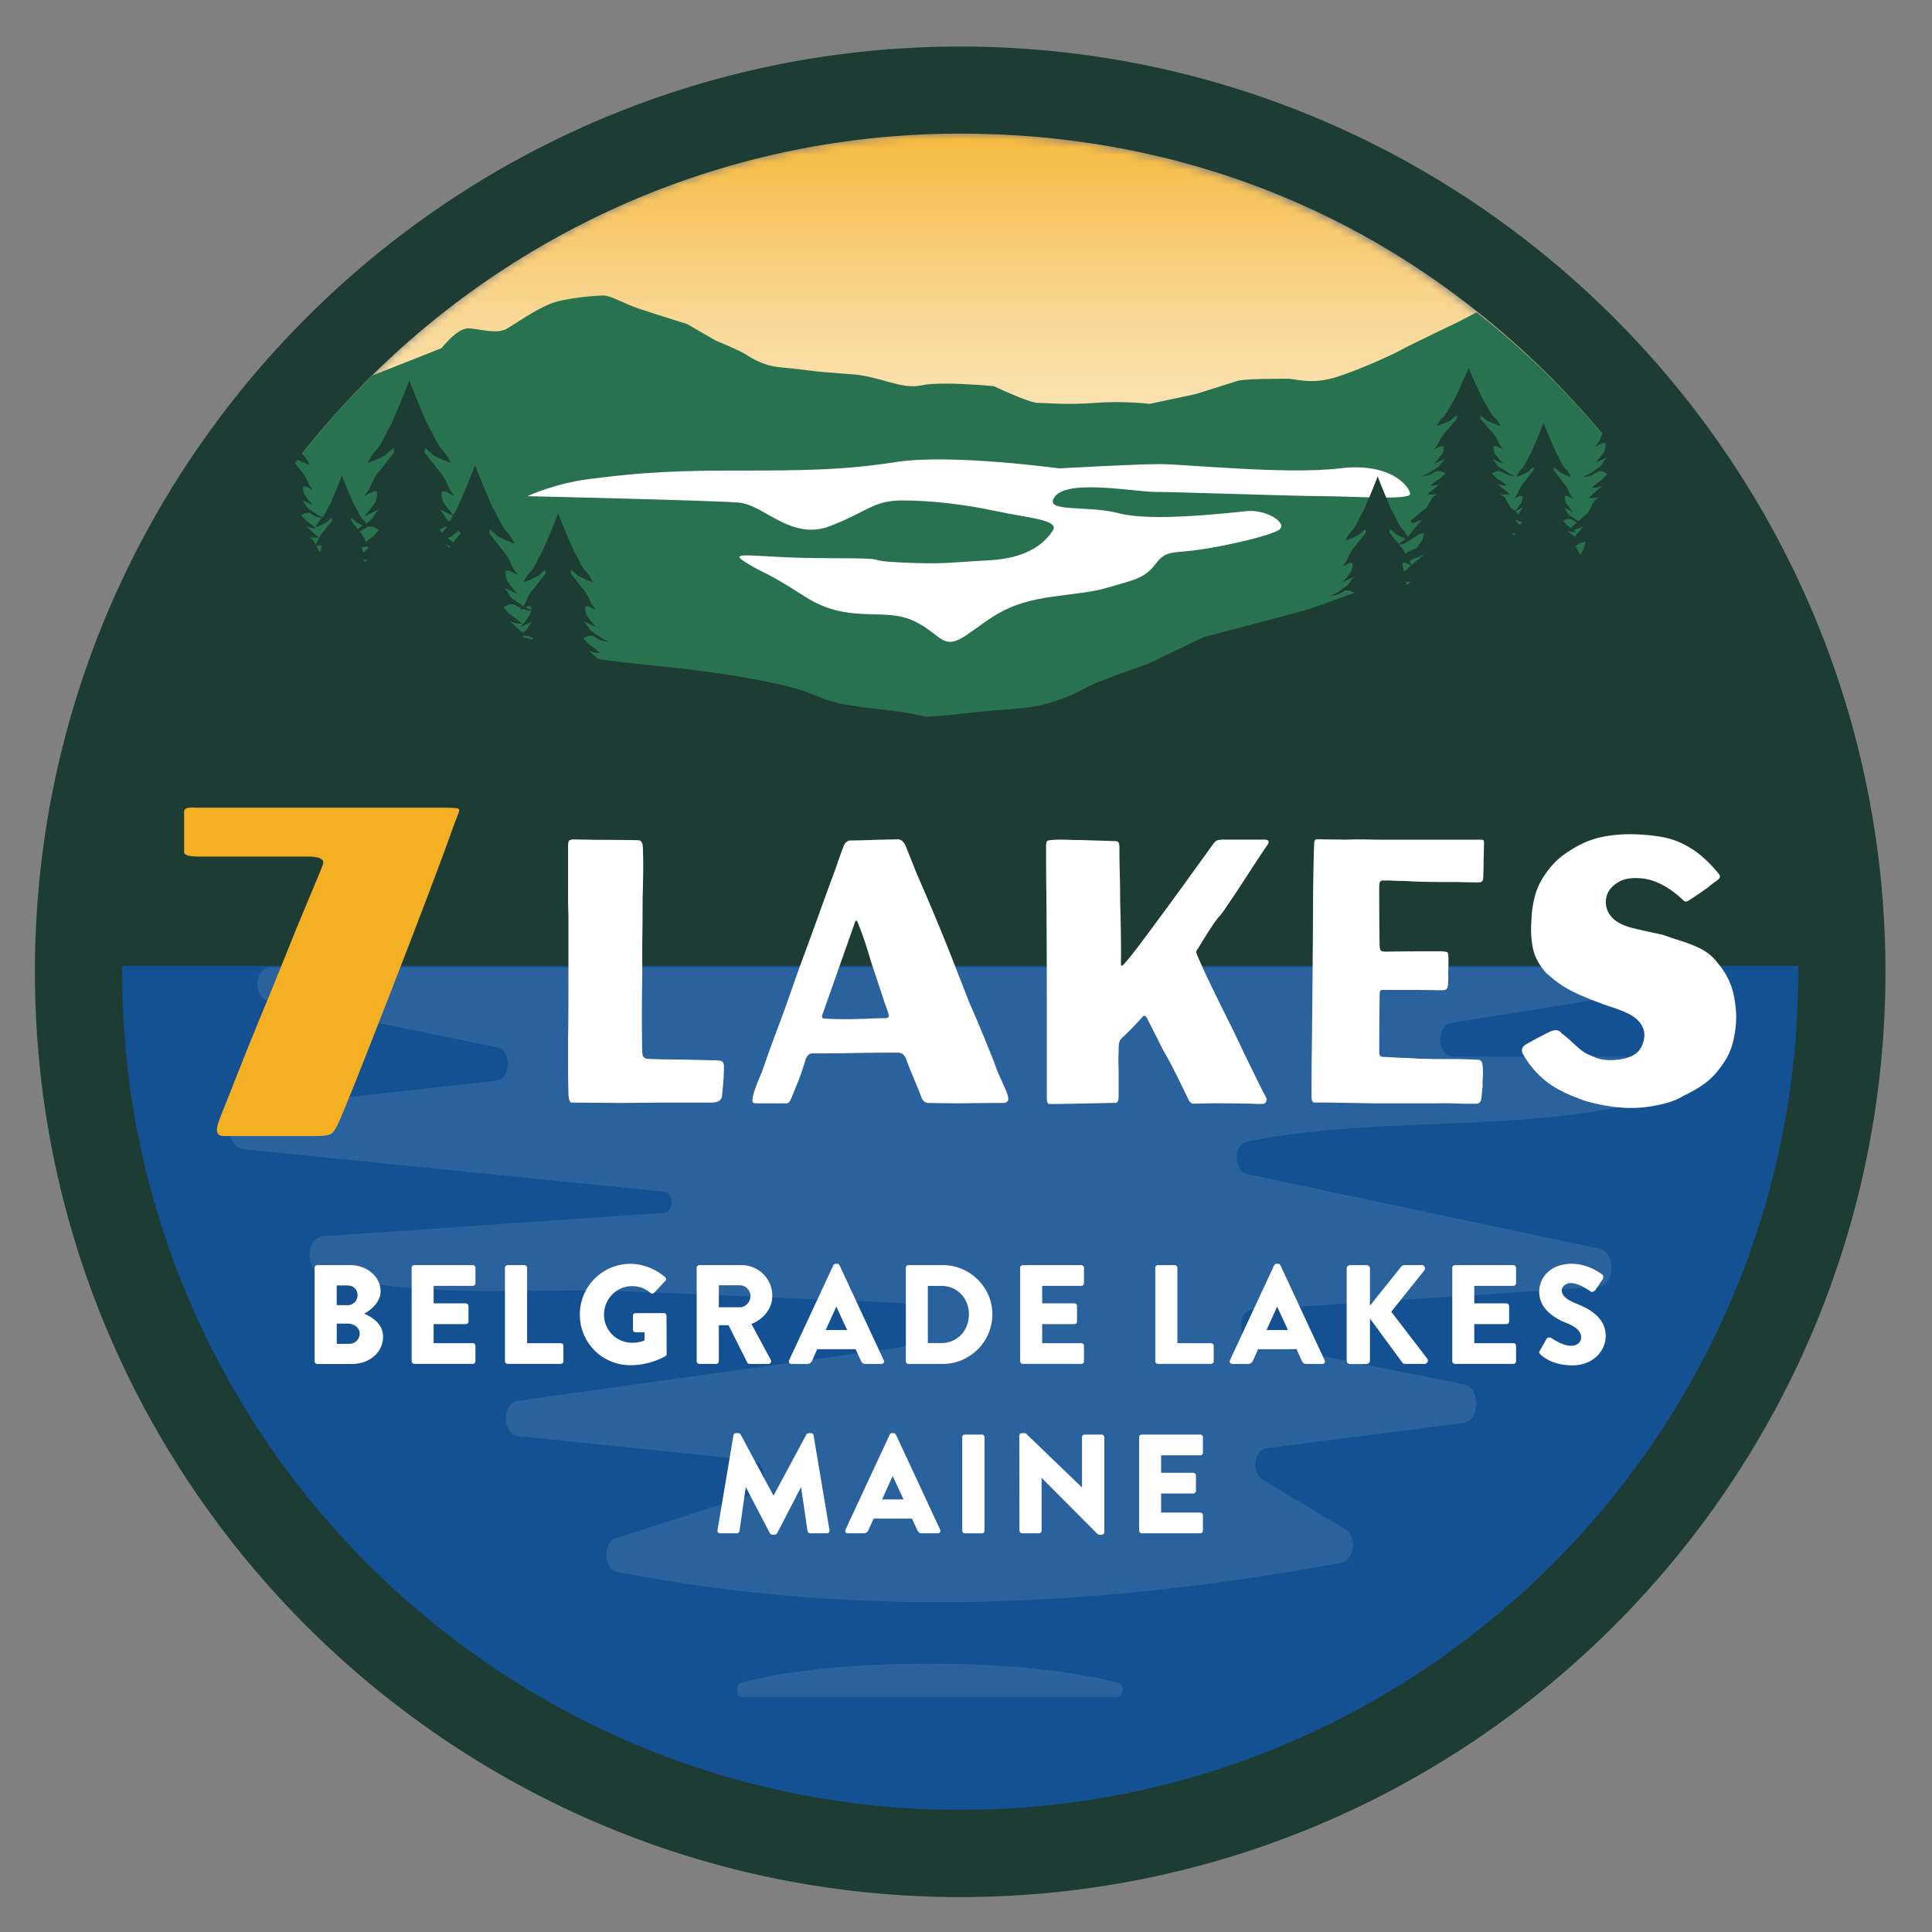 <svg width="256" height="256" viewBox="0 0 256 256" fill="none" xmlns="http://www.w3.org/2000/svg">
    <rect x="0" y="0" width="256" height="256" fill="#808080" stroke="none"/>
    <g clip-path="url(#kefm5uczva)">
        <mask id="v9pc0bk6yb" style="mask-type:luminance" maskUnits="userSpaceOnUse" x="16" y="17" width="223" height="113">
            <path d="M127.229 17.754c61.233 0 111.05 49.818 111.05 111.044 0 .266-.006.531-.006.797H16.192c0-.266-.007-.531-.007-.797-.007-61.226 49.81-111.044 111.044-111.044z" fill="#fff"/>
        </mask>
        <g mask="url(#v9pc0bk6yb)">
            <path d="M244.055 128.771c0-64.523-52.303-116.827-116.826-116.827S10.403 64.248 10.403 128.771c0 9.971 1.253 19.657 3.603 28.9h226.439a117.132 117.132 0 0 0 3.604-28.9" fill="url(#pfsctuzqsc)"/>
        </g>
        <path d="m195.668 41.383-2.377 1.24s-6.682 3.194-7.553 3.698c-.872.497-4.939 2.404-8.426 3.569-3.487 1.164-5.517.293-6.682.293s-5.81 0-6.682.293c-.871.293-5.517 1.743-5.517 1.743l-6.103 1.294s-3.487-.422-7.26-.129c-3.774.293-6.389 0-7.554 0s-5.81-2.207-5.81-2.207-6.975-.701-9.59-.116c-2.616.586-5.517-1.164-9.005-1.45-3.487-.286-4.359-.293-6.389-.58-2.029-.285-3.487-.292-4.645-.578-1.158-.286-2.323-.872-3.195-1.451-.871-.58-4.066-1.887-4.066-1.887l-3.773-2.18s-4.645-1.45-6.39-2.036c-1.743-.579-3.773-1.744-4.644-1.744-.872 0-5.232.293-7.261 1.165-2.03.872-4.066 2.323-5.517 3.194-1.451.872-3.774 0-5.231 0-1.458 0-3.488 2.616-3.488 2.616l-9.195 3.637c-20.257 19.978-32.898 47.658-33.11 78.241H238.28c-.245-35.112-16.864-66.403-42.597-86.598l-.014-.027z" fill="#28724F"/>
        <path d="M140.429 62.075s-14.474-1.982-21.707-.852c-7.234 1.131-12.962 1.131-22.307 1.131-9.345 0-13.868.566-18.39 1.13-4.523.566-8.14 2.262-8.14 2.262s24.718.566 28.035.852c3.317.286 6.934 5.094 12.056 3.112 5.122-1.982 5.728-3.398 9.645-3.398 3.916 0 8.439.565 12.362 1.416 3.917.852 8.439 1.13 7.533 2.548-.905 1.416-3.01 3.685-8.439 3.964-5.428.286-6.028.565-11.756.286-5.728-.286 0-.565-9.645-.565-9.644 0-13.568-1.131-10.85.565 2.711 1.696 2.112.851 7.84 4.53 5.728 3.684 10.251 1.416 14.167 3.112 3.917 1.696 3.917 4.25 7.234 1.982 3.317-2.261 5.129-4.243 11.456-5.095 6.328-.851 5.129-.565 9.951-1.982 4.823-1.416 2.711-3.685 6.934-3.964 4.223-.286 11.457-1.982 12.962-2.833 1.505-.852-1.505-2.834-4.223-2.548-2.711.286-12.662 1.417-16.885.286-4.223-1.13-10.251 0-8.439-2.268 1.812-2.261 10.551-.565 13.261-.565 2.711 0 18.69.565 22.307.565 3.617 0 11.457.566 11.457-.286 0-.851-2.411-4.25-9.345-3.399-6.934.852-20.502-.565-23.819-.565s-13.262.565-13.262.565" fill="#fff"/>
        <path d="M127.229 6.168C59.627 6.168 4.627 61.17 4.627 128.771c0 67.601 55 122.602 122.602 122.602s122.602-55.001 122.602-122.602c0-67.602-55-122.603-122.602-122.603zM43.314 69.186c.191-.19.627-.565.627-.565l.061.374s-.565.688-.94 1.192c-.374.504-.313.314-.626.818-.314.504-.375.749-.504 1.001a1.115 1.115 0 0 1-.102.17l-.286-.552-.6-.449.3.075h.974l-.116-.11-.184-.183-.742-.674-.675-.6.3.15s.6.225 1.042.15l-.524-.45-.818-.599-.6-.674.6-.3h.525l.892.525.722.156c-.048.061-.089.116-.136.164-.436.436-.688 1.062-.688 1.062s1.314-.504 1.505-.688l-.007.007zm-.749 3.072v.436l-.122.436-.055.075-.02-.014-.416-.79.293-.15h.313l.007.007zm6.117-2.445.034-.02h.701l.797.401-.797.9-.94.68c-.081-.19-.177-.415-.395-.77-.245-.394-.265-.367-.443-.578l.988-.58c.048.021.082.028.082.028s-.014-.027-.027-.061zm-.164 3.072-.374.333-.062-.088-.122-.436v-.19c.218-.008.442-.049.626-.09l.3.15-.361.32h-.007zm.177 1.287-.381.286s-.034-.048-.041-.075c-.034-.061-.075-.136-.123-.204h.273l.197-.048.082.04h-.007zm-1.273-4.08-.028.014c-.374-.49-.878-1.11-.878-1.11l.061-.375s.436.374.627.565c.102.102.517.286.885.443l-.667.463zm11.906 1.246c.313-.143.565-.279.66-.367.164-.164.45-.423.668-.613l.225.13.115.026.028.17s-.477.586-.954 1.192l-.742-.538zm.36 1.043-.081.102-.075.095-.552-.49.402.197s.123.048.3.096h.007zm-.095-3.25c-.156-.108-.456-.347-.606-.633-.198-.402-.695-.994-.695-.994l1.717.81c-.13.252-.266.538-.416.818zm-.606.661h.232c-.15.232-.3.45-.464.606-.068.069-.129.144-.19.212l-.375-.423.797-.401v.006zm10.23 10.898.041.028 1.104.238-.15.531-.668.92-.585.667 1.58-.749s-.416.497-.586.831c-.163.334-.586.586-.586.586l-.136.095-.933-.838-.851-.756.381.191s.756.286 1.328.19l-.66-.565-1.043-.756-.756-.851.756-.382h.661l.988.58-.15.183.252-.13.014-.013zm.416-.204.334-.17h.415v.572l-.749-.402zm1.001 4.08-.177.197c-.388-.129-.81-.265-1.273-.408l.197-.116h.586l.667.334v-.007zm116.159-12.982.245-.164 1.002-.633.688-.143-.307.98-.688.988-1.001.422-.49.334c-.062-.109-.13-.225-.212-.36-.34-.546-.32-.437-.626-.811l.79-.212.579-.388.034.014s0-.014-.014-.027zm-.368 3.841-.347.286-.054-.068-.157-.545v-.524l.088-.02h.3l.722.36-.558.511h.006zm.464 1.615-.382.463a1.112 1.112 0 0 1-.245-.314s-.007-.013-.014-.02l.327-.061.307-.069h.007zm-.164-2.67h.014s.538-.355.844-.423c.307-.068 1.151-.49 1.151-.49l-1.675 1.39a4.624 4.624 0 0 1-.334-.477zm-.756-2.746-.633.464-.075-.096c-.463-.62-1.165-1.47-1.165-1.47l.082-.464s.545.463.776.695c.143.143.797.422 1.288.626l-.273.245zm15.748-2.417-.334.374-.661-.701.995.32v.007zm-.94-1.465 1.042-.497s-.327.395-.456.654a.96.96 0 0 1-.157.21c-.164-.142-.327-.271-.409-.353l-.02-.02v.006zm.061 2.983-.061.055-.245.218-.116-.361.422.088zm7.901.273-.095.143-.402-.361-.593-.525.259.13s.525.197.92.13l-.32-.273 1.266-.45-1.035 1.2v.006zm1.356.797-.321 1.117-.333.524c-.089-.061-.157-.102-.157-.102l-.504-.967.599-.416.722-.156h-.006zm-1.438-2.316-.476.402.115.197-.647-.47-.524-.592.524-.259h.457l.783.456.048.014c-.164.15-.286.259-.286.259l.006-.007zM39.405 60.904c.463.265 1.628.708 1.628.708s-.3-.742-.818-1.267a2.183 2.183 0 0 1-.19-.225c20.352-25.807 51.874-42.413 87.218-42.413 35.343 0 64.713 15.482 85.099 39.798-.204.388-.286.633-.402.878-.156.32-.558.797-.558.797l.96-.476h.402v.558l-.157.559-.64.878-.558.64 1.519-.721s-.402.476-.559.796c-.157.32-.558.559-.558.559l-1.036.722-1.035.559 1.117-.239.96-.558h.559l.64.32-.64.722-.879.64-.558.477c.476.082 1.117-.157 1.117-.157l.32-.157-.722.64-.797.723-.198.197-.122.123h1.035l.32-.082-.64.477-.879 1.675s-.402.239-.64.477c-.109.11-.34.327-.558.525l-.178-.096-.851-.592s-.327-.198-.456-.457c-.13-.258-.457-.654-.457-.654l1.247.593-.457-.524-.524-.722-.129-.457v-.456h.327l.783.395s-.327-.395-.457-.654c-.129-.259-.197-.524-.524-1.049-.327-.524-.259-.327-.654-.851a54.238 54.238 0 0 0-.981-1.247l.068-.395s.457.395.654.586c.198.198 1.574.722 1.574.722s-.259-.654-.722-1.11c-.457-.457-.852-1.505-1.111-1.9-.258-.396-1.702-3.93-1.77-4.19-.069.26-1.506 3.801-1.771 4.19-.266.388-.654 1.443-1.111 1.9-.456.456-.722 1.11-.722 1.11s1.376-.524 1.574-.722c.197-.197.654-.586.654-.586l.068.395s-.593.722-.981 1.247c-.395.524-.327.327-.654.851-.327.525-.395.784-.524 1.05-.13.258-.457.653-.457.653l.784-.395h.327v.456l-.13.457-.524.722-.327.374c-.232-.184-.525-.347-.525-.347l-.844-1.478-.613-.422.306.068h1.001l-.115-.103-.191-.177-.77-.633-.695-.565.307.143s.613.21 1.076.143l-.538-.423-.845-.565-.613-.633.613-.28h.539l.919.49 1.076.212-1.001-.49-1.001-.634s-.382-.211-.538-.49c-.15-.28-.538-.702-.538-.702l1.457.634-.538-.566-.613-.776-.157-.49v-.491h.382l.926.422s-.388-.422-.538-.701c-.157-.28-.232-.566-.613-1.124-.388-.566-.306-.354-.77-.913-.463-.565-1.151-1.335-1.151-1.335l.075-.422s.538.422.77.633c.231.211 1.846.77 1.846.77s-.307-.702-.845-1.192-1.001-1.614-1.308-2.037c-.306-.422-1.995-4.216-2.077-4.495-.075.28-1.764 4.073-2.077 4.495-.307.423-.77 1.547-1.308 2.037s-.845 1.192-.845 1.192 1.614-.566 1.846-.77c.232-.21.77-.633.77-.633l.075.422s-.688.776-1.152 1.335c-.463.565-.381.354-.769.913-.382.565-.463.844-.613 1.124-.15.279-.538.701-.538.701l.926-.422h.381v.49l-.156.49-.613.777-.538.566 1.457-.634s-.381.422-.538.702c-.156.279-.538.49-.538.49l-1.001.634-1.001.49 1.076-.211.919-.49h.538l.613.279-.613.633-.844.565-.538.423c.463.068 1.076-.143 1.076-.143l.306-.143-.694.565-.77.633-.191.177-.115.103h1.001l.306-.069-.613.423-.844 1.478s-.382.211-.613.422c-.232.211-1.002.845-1.002.845l-.463.354.232.354 1.308-.422-1.002 1.056-.769 1.055-.109.096a3.846 3.846 0 0 0-.6-.804c-.545-.545-1.008-1.785-1.321-2.248-.307-.463-2.016-4.652-2.091-4.965-.075.306-1.785 4.502-2.091 4.965-.314.463-.777 1.703-1.322 2.248-.544.545-.851 1.321-.851 1.321s1.628-.62 1.859-.851c.232-.232.777-.695.777-.695l.082.463s-.702.852-1.165 1.472c-.463.62-.388.388-.776 1.008-.389.62-.464.933-.62 1.24-.157.306-.545.776-.545.776l.933-.463h.388v.544l-.156.545-.62.852-.545.62 1.471-.702s-.388.463-.545.777c-.157.306-.545.544-.545.544l-1.008.695-1.008.545 1.083-.232.933-.544h.545l.62.306-.089.095c-2.002.627-4.693 1.758-7.111 2.425-3.466.96-12.709 3.358-12.709 3.358l-7.513 3.597s-6.355 2.159-8.092 3.112c-1.737.96-4.046 1.921-6.355 2.398-2.309.477-5.204.477-9.243.96-2.172.26-3.685.375-5.687.504-1.199-.32-2.888-.64-6.709-1.07-9.931-1.116-4.605-1.927-17.287-4.133-8.48-1.478-14.29-1.635-19.412-2.473l-.525-.47-.749-.668.334.164s.667.252 1.165.163l-.586-.497-.913-.667-.667-.75.667-.333h.586l1.001.586 1.165.252-1.083-.586-1.083-.75s-.416-.252-.586-.585c-.17-.334-.586-.831-.586-.831l1.58.749-.585-.668-.668-.919-.163-.586v-.585h.415l1.002.497s-.416-.497-.586-.831c-.164-.334-.252-.668-.668-1.335-.415-.668-.333-.416-.83-1.083-.498-.668-1.247-1.58-1.247-1.58l.082-.498s.585.498.83.75c.253.252 2.003.912 2.003.912s-.334-.83-.913-1.416c-.585-.586-1.083-1.914-1.416-2.419-.334-.497-2.166-4.999-2.248-5.333-.082.334-1.914 4.83-2.248 5.334-.334.497-.83 1.832-1.416 2.418-.586.585-.913 1.416-.913 1.416s1.75-.667 2.002-.912c.252-.252.831-.75.831-.75l.082.498s-.75.912-1.246 1.58c-.498.667-.416.415-.831 1.083-.416.667-.498 1.001-.668 1.335a3.35 3.35 0 0 1-.211.34l-1.212-.837s-.477-.287-.661-.661c-.184-.375-.66-.947-.66-.947l1.797.852-.66-.757-.756-1.042-.191-.66v-.661h.477l1.137.565s-.477-.565-.66-.947c-.191-.38-.287-.756-.757-1.512-.476-.756-.381-.476-.946-1.232-.566-.756-1.417-1.799-1.417-1.799l.095-.565s.661.565.947.852c.286.285 2.275 1.042 2.275 1.042s-.381-.947-1.042-1.608c-.66-.66-1.233-2.18-1.608-2.745-.381-.565-2.458-5.68-2.554-6.055-.095.381-2.18 5.49-2.554 6.055a5.281 5.281 0 0 0-.32.586l-.559-.64-.797-1.097-.197-.695v-.701h.497l1.199.6s-.497-.6-.695-.995c-.197-.402-.3-.797-.797-1.594-.497-.797-.402-.497-1.001-1.294-.6-.797-1.492-1.894-1.492-1.894l.102-.6s.702.6.995.9c.3.3 2.39 1.096 2.39 1.096s-.401-.994-1.096-1.695c-.695-.702-1.294-2.296-1.696-2.895-.402-.6-2.595-5.98-2.69-6.382-.103.402-2.296 5.782-2.69 6.382-.403.6-1.002 2.193-1.697 2.895-.701.701-1.096 1.696-1.096 1.696s2.09-.797 2.39-1.097c.3-.3.995-.9.995-.9l.102.6s-.9 1.097-1.492 1.894c-.6.797-.497.497-1.001 1.294-.497.797-.6 1.199-.797 1.594-.197.402-.695.994-.695.994l1.2-.6h.496v.702l-.197.695-.797 1.097-.695.797 1.894-.9s-.497.6-.695.995c-.198.402-.702.702-.702.702l-.265.183a3.183 3.183 0 0 0-.436-.572c-.436-.436-.817-1.444-1.063-1.818-.252-.375-1.628-3.76-1.689-4.012-.061.252-1.444 3.637-1.69 4.012-.21.32-.517 1.083-.87 1.58l-.703-.375-.967-.674s-.374-.225-.524-.525c-.15-.3-.525-.749-.525-.749l1.417.675-.524-.6-.6-.824-.15-.524v-.525h.375l.9.45s-.375-.45-.525-.75c-.15-.3-.225-.599-.6-1.192-.374-.599-.3-.374-.742-.967-.15-.197-.32-.422-.484-.626.116-.15.232-.307.348-.457l-.041-.013z" fill="#1D3C34"/>
        <path d="M127.229 239.822c61.233 0 111.05-49.818 111.05-111.044 0-.266-.006-.531-.006-.797H16.192c0 .266-.007.531-.007.797 0 61.233 49.818 111.044 111.044 111.044z" fill="#135193"/>
        <path d="M41.693 167.99c0-.19.15-.354.355-.354h4.359c2.207 0 4.018 1.512 4.018 3.481 0 1.437-1.287 2.486-2.172 2.956.994.409 2.506 1.328 2.506 3.051 0 2.098-1.853 3.61-4.08 3.61h-4.638a.356.356 0 0 1-.354-.354v-12.383l.006-.007zm4.38 4.959c.708 0 1.308-.599 1.308-1.349 0-.749-.6-1.273-1.308-1.273h-1.458v2.615h1.458v.007zm.245 5.108c.729 0 1.349-.599 1.349-1.362 0-.763-.804-1.308-1.533-1.308h-1.512v2.677h1.703l-.007-.007zM54.546 167.99c0-.19.15-.354.354-.354h7.745c.204 0 .354.171.354.354v2.037c0 .184-.15.354-.354.354H57.46v2.323h4.264a.37.37 0 0 1 .354.354v2.037c0 .204-.17.354-.354.354h-4.264v2.527h5.184c.204 0 .354.17.354.354v2.036c0 .191-.15.355-.354.355H54.9a.357.357 0 0 1-.354-.355v-12.382.006zM66.909 167.99c0-.19.15-.354.354-.354h2.227a.37.37 0 0 1 .354.354v9.986H74.3c.204 0 .354.17.354.354v2.036c0 .191-.15.355-.354.355h-7.036a.357.357 0 0 1-.355-.355v-12.382.006zM83.555 167.466c1.574 0 3.29.654 4.564 1.757.17.13.184.354.034.504l-1.478 1.574a.401.401 0 0 1-.504.02c-.709-.654-1.533-.899-2.452-.899-2.037 0-3.685 1.723-3.685 3.78a3.712 3.712 0 0 0 3.705 3.719 4.38 4.38 0 0 0 1.662-.3v-1.083h-1.178c-.205 0-.355-.149-.355-.333v-1.853c0-.204.15-.354.355-.354h3.76c.183 0 .333.17.333.354l.02 5.034a.453.453 0 0 1-.15.299s-1.927 1.213-4.638 1.213c-3.719 0-6.716-2.956-6.716-6.696a6.703 6.703 0 0 1 6.716-6.736h.007zM92.308 167.99c0-.19.15-.354.354-.354h5.592c2.248 0 4.08 1.812 4.08 4.039 0 1.724-1.144 3.106-2.766 3.76l2.561 4.748c.13.245 0 .544-.32.544h-2.486a.35.35 0 0 1-.3-.17l-2.486-4.958H95.25v4.767c0 .191-.17.355-.354.355h-2.227a.357.357 0 0 1-.355-.355v-12.382l-.006.006zm5.707 5.238c.77 0 1.424-.708 1.424-1.498s-.654-1.424-1.423-1.424H95.25v2.915h2.766v.007zM104.561 180.244l5.858-12.588a.367.367 0 0 1 .32-.204h.184c.129 0 .259.096.32.204l5.858 12.588c.109.245-.034.483-.321.483h-2.077c-.334 0-.484-.109-.654-.47l-.674-1.478h-5.088l-.674 1.499a.701.701 0 0 1-.675.449h-2.057c-.279 0-.429-.245-.32-.483zm7.69-4.005-1.424-3.086h-.02l-1.403 3.086h2.847zM120.029 167.99c0-.19.15-.354.334-.354h4.564c3.61 0 6.566 2.936 6.566 6.525 0 3.59-2.956 6.566-6.566 6.566h-4.564c-.184 0-.334-.17-.334-.354V167.99zm4.714 9.972c2.111 0 3.644-1.662 3.644-3.794s-1.533-3.78-3.644-3.78h-1.798v7.574h1.798zM135.178 167.99c0-.19.149-.354.354-.354h7.744c.205 0 .354.171.354.354v2.037a.355.355 0 0 1-.354.354h-5.183v2.323h4.264a.37.37 0 0 1 .354.354v2.037c0 .204-.17.354-.354.354h-4.264v2.527h5.183c.205 0 .354.17.354.354v2.036a.352.352 0 0 1-.354.355h-7.744a.356.356 0 0 1-.354-.355v-12.382.006zM153.078 167.99c0-.19.149-.354.354-.354h2.227a.37.37 0 0 1 .354.354v9.986h4.455c.204 0 .354.17.354.354v2.036c0 .191-.15.355-.354.355h-7.036a.356.356 0 0 1-.354-.355v-12.382.006zM162.974 180.244l5.858-12.588a.367.367 0 0 1 .32-.204h.191c.129 0 .259.096.32.204l5.858 12.588c.109.245-.041.483-.32.483h-2.078c-.334 0-.484-.109-.654-.47l-.674-1.478h-5.088l-.674 1.499a.701.701 0 0 1-.675.449h-2.057c-.279 0-.429-.245-.32-.483h-.007zm7.69-4.005-1.423-3.086h-.021l-1.403 3.086h2.847zM178.443 168.086c0-.245.184-.45.449-.45h2.187c.245 0 .449.205.449.45v4.917l4.155-5.183a.55.55 0 0 1 .354-.184h2.357c.354 0 .545.409.334.695l-4.38 5.483 4.768 6.212a.442.442 0 0 1-.354.695h-2.582c-.129 0-.299-.075-.333-.13l-4.319-5.871v5.572a.453.453 0 0 1-.449.449h-2.187a.444.444 0 0 1-.449-.449v-12.206zM192.433 167.99c0-.19.15-.354.354-.354h7.745c.204 0 .354.171.354.354v2.037c0 .184-.15.354-.354.354h-5.184v2.323h4.264a.37.37 0 0 1 .354.354v2.037c0 .204-.17.354-.354.354h-4.264v2.527h5.184c.204 0 .354.17.354.354v2.036c0 .191-.15.355-.354.355h-7.745a.357.357 0 0 1-.354-.355v-12.382.006zM204.046 178.956l.879-1.553c.15-.245.504-.204.633-.109.075.034 1.424 1.029 2.657 1.029.749 0 1.294-.47 1.294-1.124 0-.783-.654-1.383-1.928-1.887-1.607-.633-3.63-1.886-3.63-4.134 0-1.853 1.437-3.719 4.318-3.719 1.948 0 3.44.994 4.005 1.403.225.13.184.47.116.599l-.954 1.438c-.129.204-.47.374-.633.245-.17-.095-1.533-1.124-2.677-1.124-.674 0-1.178.45-1.178.954 0 .694.558 1.219 2.036 1.811 1.458.579 3.781 1.724 3.781 4.264 0 1.928-1.662 3.869-4.414 3.869-2.432 0-3.78-1.008-4.209-1.437-.191-.184-.246-.259-.096-.525zM97.184 190.195c.021-.171.184-.3.334-.3h.3c.095 0 .259.075.32.184l4.339 8.078h.034l4.339-8.078c.054-.109.224-.184.32-.184h.3c.149 0 .32.129.333.3l2.112 12.566c.034.246-.13.409-.354.409h-2.207c-.171 0-.334-.15-.354-.3l-.845-5.782h-.034l-3.14 6.062a.424.424 0 0 1-.32.204h-.334c-.109 0-.259-.095-.32-.204l-3.16-6.062h-.035l-.824 5.782c-.02.15-.17.3-.354.3h-2.207c-.225 0-.395-.17-.354-.409l2.112-12.566zM112.033 202.687l5.858-12.588a.367.367 0 0 1 .32-.204h.184c.129 0 .259.095.32.204l5.858 12.588c.109.245-.035.483-.321.483h-2.077c-.334 0-.484-.109-.654-.47l-.674-1.478h-5.088l-.675 1.499a.699.699 0 0 1-.674.449h-2.057c-.279 0-.429-.245-.32-.483zm7.69-4.005-1.424-3.086h-.02l-1.403 3.086h2.847zM127.501 190.44c0-.191.171-.354.355-.354h2.247a.37.37 0 0 1 .354.354v12.383c0 .191-.17.354-.354.354h-2.247a.37.37 0 0 1-.355-.354V190.44zM135.062 190.229c0-.191.17-.334.354-.334h.47l7.465 7.186h.021v-6.641a.35.35 0 0 1 .354-.354h2.247a.37.37 0 0 1 .355.354v12.587c0 .184-.171.334-.355.334h-.299a.537.537 0 0 1-.245-.096l-7.391-7.424h-.02v6.975c0 .191-.15.354-.354.354h-2.228a.37.37 0 0 1-.354-.354l-.02-12.587zM150.939 190.44c0-.191.15-.354.354-.354h7.744c.205 0 .355.17.355.354v2.037c0 .184-.15.354-.355.354h-5.183v2.323h4.264a.37.37 0 0 1 .354.354v2.036c0 .205-.17.354-.354.354h-4.264v2.527h5.183c.205 0 .355.171.355.355v2.036c0 .191-.15.354-.355.354h-7.744a.356.356 0 0 1-.354-.354v-12.383.007z" fill="#fff"/>
        <g opacity=".1" fill="#fff">
            <path d="m213.18 132.197-20.822 3.331c-2.146.34-1.955 4.502.211 4.502h27.858c2.37 0 2.766 4.502.45 5.17-18.234 5.251-37.224 2.383-55.6 6.055-1.874.374-1.874 3.93 0 4.325l46.616 9.869c2.309.491 2.125 4.932-.211 5.082l-45.677 3.003c-1.989.13-2.132 3.917-.163 4.305l28.103 5.572c2.302.456 2.214 4.849-.102 5.149l-25.985 3.331c-1.71.218-2.098 3.269-.531 4.202l10.911 6.525c1.628.974 1.267 4.121-.497 4.448-31.917 5.899-63.883 7.486-95.93 1.219-1.88-.368-1.995-3.889-.15-4.482l18.275-5.864c1.901-.613 1.676-4.25-.272-4.448-10.333-1.069-20.665-2.132-30.991-3.201-2.173-.225-2.214-4.38-.048-4.679l50.716-7.091c2.779-.388 2.63-5.769-.163-5.885-11.729-.497-23.465-.987-35.194-1.498-13.84-.6-27.817 1.226-41.48-2.466-2.146-.579-1.894-4.713.293-4.863l45.179-3.106c1.328-.089 1.355-2.656.027-2.793-18.574-1.88-37.149-3.753-55.723-5.633-2.506-.252-2.52-5.067-.014-5.346l33.471-3.74c2.003-.225 2.098-4.018.116-4.42l-30.297-6.171c-2.063-.423-1.832-4.421.26-4.421h177.207c1.928 0 2.105 3.719.184 4.026l-.027-.007zM148.024 224.871h-49.64c-.88 0-1.009-1.649-.15-1.894 11.463-3.263 36.753-3.501 49.946 0 .859.225.722 1.894-.15 1.894h-.006z"/>
        </g>
        <path d="M28.786 150.035c-.102-.333-.014-.892.28-1.682l3.923-9.897c2.697-6.511 4.747-11.558 6.164-15.128l3.426-8.214v-.061c.204-.416.286-.715.252-.899-.041-.184-.218-.341-.532-.47-.313-.123-.858-.184-1.648-.184H26.456c-1.369 0-2.056-.184-2.056-.559v-5.353c0-.293.156-.47.47-.532.313-.061.694-.068 1.15-.034h32.865c.79 0 1.315.021 1.587.062.272.041.395.143.374.313-.02.17-.136.497-.34.994l-.313.811c-1.492 4.23-4.257 11.525-8.276 21.878-4.026 10.353-6.389 16.279-7.097 17.77-.334.749-.654 1.213-.968 1.403-.313.184-.967.28-1.961.28h-12.2c-.496 0-.796-.164-.898-.498h-.007z" fill="#F4AF23"/>
        <path d="m82.132 146.146-6.267-.048c-.197.034-.34-.075-.422-.327-.082-.252-.123-.579-.123-.974a127.756 127.756 0 0 1-.047-3.61v-3.807c.034-1.437.047-3.61.047-6.512v-9.57a63.07 63.07 0 0 1-.047-2.853v-6.314c0-.436.061-.695.177-.777.116-.082.327-.123.626-.123h.205l2.602.048c1.6 0 3.473.021 5.612.048.266 0 .45.102.552.299.102.198.15.586.15 1.152.034.933.04 1.927.027 2.983-.02 1.056-.04 2.145-.075 3.283 0 2.173-.02 4.196-.048 6.062v4.311a246.861 246.861 0 0 0-.047 5.034c0 1.682.013 3.297.047 4.836 0 .334.048.579.15.729.102.15.266.245.504.272.865.068 2.357.102 4.462.102l4.107.103h.197c.532 0 .9.04 1.104.122.197.082.3.327.3.729 0 .736-.035 1.485-.103 2.254-.068.77-.115 1.301-.15 1.601a.877.877 0 0 1-.401.674c-.232.15-.552.225-.954.225h-6.416l-5.463.048h-.306zM100.222 146.194c-.3 0-.47-.068-.504-.198-.034-.17 0-.483.102-.953.205-.736.566-1.703 1.104-2.908l.749-2.153a80.52 80.52 0 0 1 .729-2.002c.252-.668.49-1.322.729-1.955l.851-2.302 1.907-5.415a860.829 860.829 0 0 0 3.256-8.923c.402-1.103.933-2.554 1.601-4.359.265-.804.599-1.737 1.001-2.806.17-.505.45-.784.851-.852.865 0 2.153-.034 3.856-.102l2.506-.048c.436 0 .783.3 1.056.899l1.505 3.76c2.003 4.577 3.76 8.821 5.265 12.73.531 1.369 1.07 2.738 1.601 4.108l1.151 2.656a429.138 429.138 0 0 1 2.207 5.415c.163.565.483 1.355.953 2.357l.6 1.355c.231.531.333.954.299 1.253a.548.548 0 0 1-.299.327c-.136.048-.32.075-.552.075-2.541 0-4.461.021-5.762.048l-3.91-.048a.97.97 0 0 1-.627-.225c-.183-.149-.327-.395-.429-.728-.299-.77-.654-1.628-1.049-2.582-.401-.953-.688-1.675-.851-2.179-.232-.634-.599-.954-1.103-.954h-1.301c-1.335 0-2.943.02-4.809.048-1.24.034-2.793.047-4.659.047h-.599c-.402 0-.702.266-.899.804-.103.368-.218.736-.348 1.103-.136.436-.272.852-.429 1.254-.15.402-.306.803-.477 1.205l-.654 1.601c-.17.436-.381.654-.654.654h-3.957l-.007-.007zm14.031-11.177a59.854 59.854 0 0 1 3.059-.102c.197 0 .334-.048.402-.15s.068-.232 0-.402l-.048-.252-.504-1.403-.654-2.003-1.103-3.31c-.6-2.071-1.186-3.794-1.758-5.163-.068-.163-.136-.252-.197-.252-.062 0-.116.068-.15.198l-4.312 12.226a.497.497 0 0 0-.047.374c.034.116.102.177.197.177 1.369.103 3.072.116 5.109.048l.006.014zM166.918 146.296c-1.001-.068-3.16-.102-6.464-.102l-2.254.047c-.266.034-.504-.136-.702-.504-1.539-3.208-2.656-5.394-3.358-6.566l-2.105-4.161c-.231-.47-.469-.532-.701-.198-1.069 1.172-1.989 2.105-2.759 2.806-.17.198-.265.416-.299.654a6.55 6.55 0 0 0-.048.899v.198a18.406 18.406 0 0 0-.027 1.553c.013.368.027.885.027 1.553v2.704c0 .633-.136.953-.402.953l-7.417.15h-1.301c-.171 0-.273-.082-.327-.252a1.95 1.95 0 0 1-.075-.552v-13.431c0-4.312-.021-8.603-.048-12.88a401.078 401.078 0 0 1-.047-7.118c0-.232.027-.402.074-.504.048-.102.157-.17.327-.198.6-.102 1.656-.115 3.161-.047h.749l4.863.149c.198 0 .341.062.423.178.081.115.122.34.122.674 0 1.171.014 2.35.048 3.535s.048 2.377.048 3.583c.102 3.541.136 6.28.102 8.221 0 .197.034.306.102.327.068.02.136-.027.197-.123.436-.402 1.472-1.703 3.106-3.91 1.635-2.206 3.256-4.406 4.864-6.613l1.805-2.507 2.104-2.908c.198-.3.395-.484.579-.552.184-.068.491-.102.926-.102h5.313c.3 0 .484.068.552.197.068.137 0 .334-.198.6-.735 1.069-1.954 2.922-3.657 5.565l-2.057 3.058-.45.599c-.47.436-1.471 1.921-3.003 4.462-.137.17-.198.306-.198.422 0 .116.068.313.198.579.469 1.103 1.11 2.5 1.927 4.182a292.808 292.808 0 0 0 1.982 4.032c.77 1.54 1.485 3.024 2.153 4.462l1.355 2.758.702 1.451.953 1.853c.068.197.061.374-.027.524a.516.516 0 0 1-.375.273h-.449l-.014.027zM176.243 146.092h-2.105c-.102 0-.184-.068-.252-.198a.99.99 0 0 1-.102-.449c0-2.841.013-5.163.047-6.968.069-6.246.116-12.145.15-17.689 0-1.601.014-3.29.048-5.061s.068-3.058.102-3.862c0-.436.116-.654.348-.654l4.011.048a43.962 43.962 0 0 1 2.452-.027c.702.02 1.335.027 1.908.027h13.431c.232 0 .355.102.355.3 0 .565-.021 1.335-.048 2.302 0 .702-.021 1.471-.048 2.302 0 .266-.041.463-.122.579-.082.116-.246.177-.477.177-.967 0-1.941-.013-2.909-.047h-1.6c-1.976 0-3.542-.034-4.714-.103a18.792 18.792 0 0 0-1.253-.047c-.334 0-.736-.014-1.205-.048h-1.104c-.266 0-.402.266-.402.804 0 2.67.014 5.244.048 7.717.034.436.088.695.177.776.082.082.327.123.729.123a513.22 513.22 0 0 1 7.063-.048c.334 0 .654.034.954.102.102.035.156.15.177.355.02.204.027.415.027.654v.197c0 .77-.02 1.267-.048 1.505.034.504.034.92 0 1.254 0 .436-.047.728-.15.878-.102.15-.354.225-.749.225l-3.058-.048h-4.713c-.171 0-.273.048-.327.15-.048.102-.075.3-.075.6a529.796 529.796 0 0 0-.048 7.465c0 .197.027.354.075.449a.368.368 0 0 0 .272.198l2.807.15c.531 0 1.232.034 2.104.102l2.507.048h1.355c1.703 0 3.038.034 4.012.102a.556.556 0 0 1 .504.449c.068.266.102.668.102 1.206 0 .436-.02.838-.047 1.205v.6l-.103 1.056c-.034.504-.095.837-.177 1.001-.081.163-.258.265-.524.299h-1.853c-1.6-.068-2.69-.081-3.256-.047h-8.268l-6.015-.102-.013-.007zM212.724 146.494c-1.506-.266-2.643-.566-3.406-.899-1.968-.702-3.535-1.54-4.686-2.507a12.583 12.583 0 0 1-2.881-3.508c-.102-.265-.109-.504-.027-.701.081-.198.272-.382.578-.552a48.403 48.403 0 0 1 3.154-1.655c.3-.136.586-.184.851-.15.266.034.484.184.654.45.171.102.327.217.477.347.15.136.307.266.477.402.531.504 1.028.947 1.478 1.328.45.381 1.008.695 1.676.926.769.402 1.73.559 2.881.477 1.151-.082 2.029-.327 2.629-.729.531-.333.913-.838 1.124-1.505.218-.668.245-1.267.075-1.805-.232-.702-.695-1.281-1.376-1.73-.688-.45-1.73-.892-3.133-1.328-2.105-.736-3.753-1.403-4.939-2.003a14.197 14.197 0 0 1-3.235-2.254l-.102-.048c-.967-1.035-1.587-2.139-1.853-3.31-.265-1.172-.334-2.541-.197-4.107v-.348c.102-1.069.286-2.043.551-2.929.266-.885.736-1.798 1.404-2.731.667-.933 1.416-1.71 2.254-2.329a16.132 16.132 0 0 1 2.759-1.628c1.035-.47 2.186-.784 3.46-.954a19.716 19.716 0 0 1 3.657-.15c1.472.068 2.745.225 3.835.477 1.083.252 2.2.736 3.331 1.451 1.137.715 2.288 1.778 3.46 3.181l.15.197c.102.137.122.266.075.402-.048.136-.246.32-.579.552-.266.17-.566.402-.899.701a47.871 47.871 0 0 1-2.657 1.805c-.17.103-.306.143-.429.123-.116-.014-.225-.089-.327-.225-.872-.803-1.709-1.43-2.534-1.88-.817-.449-1.593-.742-2.329-.878-1.001-.164-1.88-.164-2.629 0-.749.17-1.431.565-2.03 1.205a2.813 2.813 0 0 0-.674 2.078c.047.783.408 1.478 1.076 2.077.599.504 1.41.879 2.432 1.131 1.021.252 2.329.545 3.936.878.6.198 1.036.348 1.301.45l.3.102c1.369.402 2.513.824 3.433 1.281a6.471 6.471 0 0 1 2.329 1.927c.838 1.001 1.438 2.03 1.805 3.086.368 1.049.586 2.35.654 3.882 0 1.104-.122 2.2-.374 3.283-.252 1.083-.661 2.05-1.226 2.881-.668 1.036-1.39 1.873-2.153 2.507-.769.633-1.771 1.253-3.003 1.853l-.3.149c-.668.436-1.614.797-2.834 1.077-1.219.286-2.329.442-3.33.476-1.233.068-2.602-.034-4.108-.299h-.006z" fill="#fff"/>
    </g>
    <defs>
        <linearGradient id="pfsctuzqsc" x1="127.229" y1="157.671" x2="127.229" y2="11.944" gradientUnits="userSpaceOnUse">
            <stop stop-color="#fff"/>
            <stop offset=".23" stop-color="#FEFEFC"/>
            <stop offset=".38" stop-color="#FEFBF4"/>
            <stop offset=".5" stop-color="#FDF5E5"/>
            <stop offset=".6" stop-color="#FCEED1"/>
            <stop offset=".7" stop-color="#FBE4B6"/>
            <stop offset=".79" stop-color="#F9D896"/>
            <stop offset=".87" stop-color="#F7CA6F"/>
            <stop offset=".95" stop-color="#F5BB44"/>
            <stop offset="1" stop-color="#F4AF23"/>
        </linearGradient>
        <clipPath id="kefm5uczva">
            <path fill="#fff" transform="translate(4.627 6.168)" d="M0 0h245.205v245.205H0z"/>
        </clipPath>
    </defs>
</svg>
